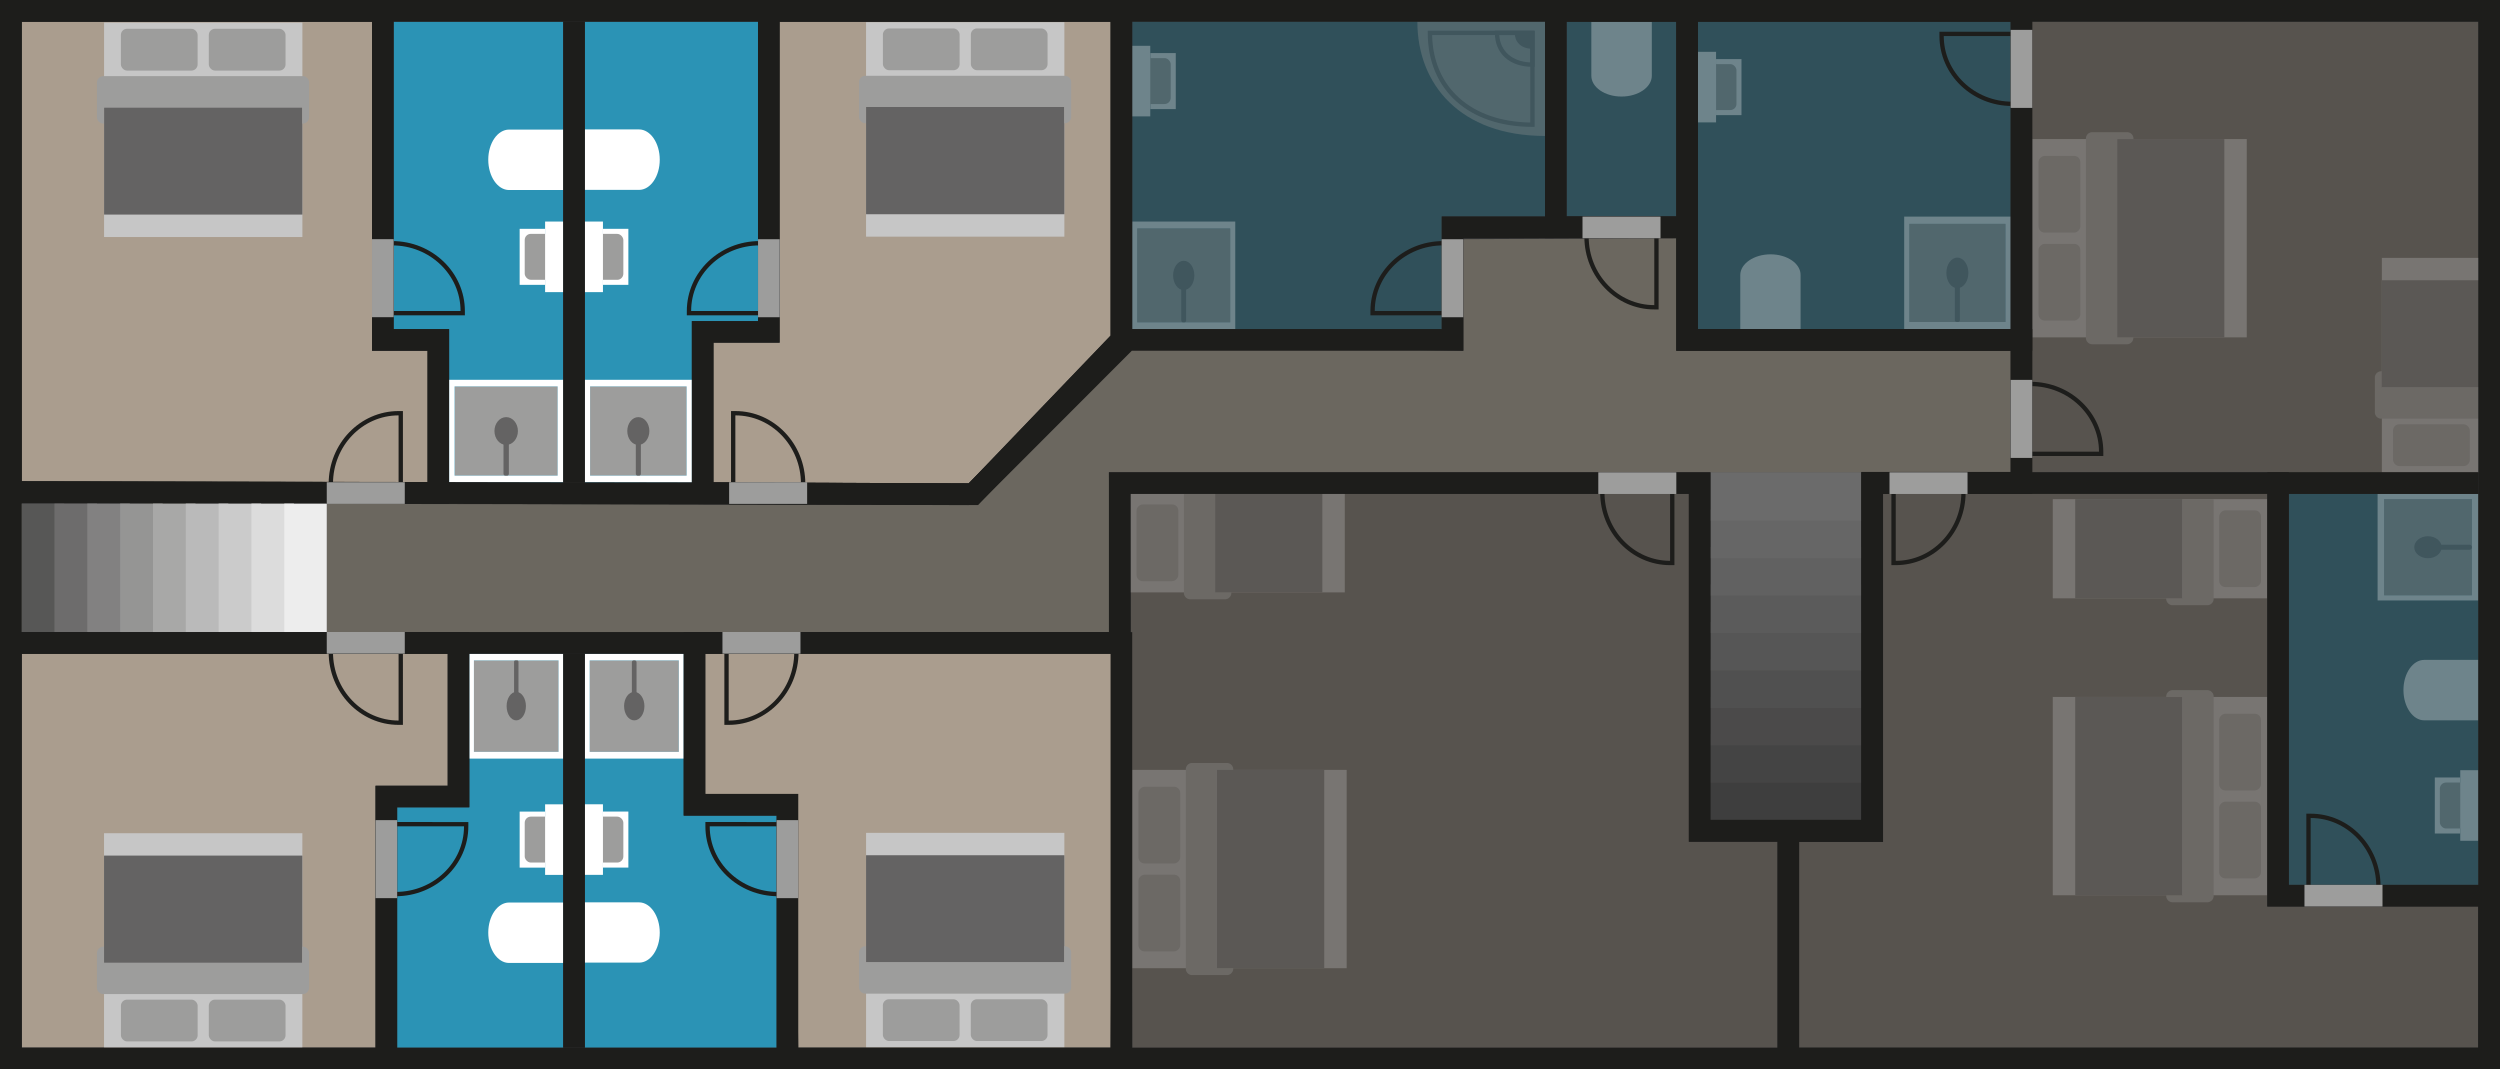 <svg xmlns="http://www.w3.org/2000/svg" viewBox="0 0 577.41 246.97"><rect x="0" y="0" width="577.41" height="246.97" fill="#333333" stroke="none"/><defs><style>.cls-1,.cls-3{fill:#aa9d8e;}.cls-2{fill:#ede0c7;}.cls-2,.cls-3,.cls-4,.cls-6,.cls-8{opacity:0.3;}.cls-4,.cls-5{fill:#2b93b5;}.cls-6,.cls-7{fill:#fff;}.cls-9{fill:#9d9d9c;}.cls-10{fill:#575756;}.cls-11{fill:#6d6c6c;}.cls-12{fill:#828181;}.cls-13{fill:#959594;}.cls-14{fill:#a8a8a7;}.cls-15{fill:#bababa;}.cls-16{fill:#cbcbcb;}.cls-17{fill:#dcdcdc;}.cls-18{fill:#ededed;}.cls-19{fill:#646363;}.cls-20{fill:#c6c6c6;}.cls-21{fill:#1d1d1b;}</style></defs><title>boven2p</title><g id="Layer_2" data-name="Layer 2"><g id="backgrounds"><polygon class="cls-1" points="5 150.97 103.4 150.97 103.4 181.46 86.73 181.46 86.73 241.97 5 241.97 5 150.97"/><polygon class="cls-1" points="256.5 241.97 257.25 150.01 162.9 150.97 162.9 183.36 183.44 185.77 184.37 241.97 256.5 241.97"/><polygon class="cls-2" points="464.38 81.04 464.38 109.08 256.12 109.08 256.5 145.97 75.47 145.97 75.47 116.38 223.71 116.66 261.5 79.52 337.97 81.04 337.97 55.24 387.17 55.02 387.17 81.04 464.38 81.04"/><polygon class="cls-1" points="5 5 5.01 111.16 98.74 111.37 98.74 81.04 85.92 81.04 85.92 5 5 5"/><polygon class="cls-1" points="180.07 5 256.5 5 256.5 77.51 223.73 111.66 164.79 111.37 164.79 79.15 180.07 79.15 180.07 5"/><rect class="cls-3" x="469.38" y="5" width="103.03" height="104.08"/><polygon class="cls-3" points="523.65 209.38 523.65 202.88 523.65 194.42 523.65 112.87 434.91 112.87 434.91 194.42 415.53 194.42 415.53 241.97 522.21 241.97 523.65 241.97 572.41 241.97 572.41 209.38 523.65 209.38"/><rect class="cls-4" x="528.65" y="114.08" width="43.76" height="90.29"/><polygon class="cls-5" points="157.9 188.36 157.9 150.97 135.08 150.97 135.08 189.42 135.08 196.47 135.08 241.97 179.37 241.97 179.37 188.36 157.9 188.36"/><polygon class="cls-5" points="130.08 150.97 108.4 150.97 108.4 186.46 91.73 186.46 91.73 241.97 130.08 241.97 130.08 192.35 130.08 192.35 130.08 150.97"/><polygon class="cls-5" points="175.07 5 175.07 74.15 159.79 74.15 159.79 111.37 135.08 111.45 135.08 5 175.07 5"/><polygon class="cls-5" points="90.92 5 130.08 5 130.08 111.45 103.74 111.37 103.74 76.04 90.92 76.04 90.92 5"/><polygon class="cls-4" points="356.84 5 332.97 5 322.62 5 261.5 5 261.5 76.04 332.97 76.04 332.97 50.02 356.84 50.02 356.84 5"/><rect class="cls-4" x="361.84" y="5" width="25.33" height="45.02"/><rect class="cls-4" x="392.17" y="5" width="72.22" height="71.04"/><polygon class="cls-3" points="410.53 241.97 410.53 194.42 390.06 194.42 390.06 114.08 261.12 114.08 261.5 241.97 410.53 241.97"/></g><g id="elementen"><path class="cls-6" d="M408.94,58.74c-3.84,0-7,2.15-7,4.8V76h13.93V63.54C415.91,60.89,412.79,58.74,408.94,58.74Z"/><path class="cls-6" d="M555.11,159.37c0,3.85,2.15,7,4.8,7h12.5V152.41h-12.5C557.26,152.41,555.11,155.53,555.11,159.37Z"/><path class="cls-6" d="M374.51,22.3c3.84,0,7-2.15,7-4.8V5H367.54V17.5C367.54,20.15,370.66,22.3,374.51,22.3Z"/><path class="cls-7" d="M152.38,36.89c0-3.84-2.15-7-4.8-7h-12.5V43.86h12.5C150.23,43.86,152.38,40.74,152.38,36.89Z"/><g class="cls-8"><rect class="cls-7" x="562.35" y="179.57" width="5.88" height="12.94"/><rect class="cls-9" x="563.52" y="180.74" width="6.99" height="10.61" rx="1.42"/><rect class="cls-7" x="568.23" y="177.89" width="4.18" height="16.3"/></g><g class="cls-8"><rect class="cls-7" x="396.35" y="13.65" width="5.88" height="12.94" transform="translate(798.57 40.24) rotate(180)"/><rect class="cls-9" x="394.07" y="14.82" width="6.99" height="10.61" rx="1.42" transform="translate(795.13 40.24) rotate(-180)"/><rect class="cls-7" x="392.17" y="11.97" width="4.18" height="16.3" transform="translate(788.52 40.24) rotate(180)"/></g><g class="cls-8"><rect class="cls-7" x="265.67" y="12.26" width="5.88" height="12.94" transform="translate(537.23 37.46) rotate(180)"/><rect class="cls-9" x="263.39" y="13.43" width="6.99" height="10.61" rx="1.42" transform="translate(533.78 37.46) rotate(-180)"/><rect class="cls-7" x="261.5" y="10.58" width="4.18" height="16.3" transform="translate(527.17 37.46) rotate(180)"/></g><rect class="cls-7" x="139.26" y="52.85" width="5.88" height="12.94" transform="translate(284.39 118.64) rotate(180)"/><rect class="cls-9" x="136.98" y="54.01" width="6.99" height="10.61" rx="1.42" transform="translate(280.95 118.64) rotate(-180)"/><rect class="cls-7" x="135.08" y="51.17" width="4.18" height="16.3" transform="translate(274.34 118.64) rotate(180)"/><g class="cls-8"><rect class="cls-10" x="395.06" y="178.23" width="34.85" height="11.19"/><rect class="cls-11" x="395.06" y="169.59" width="34.85" height="11.19"/><rect class="cls-12" x="395.06" y="160.94" width="34.85" height="11.19"/><rect class="cls-13" x="395.06" y="152.3" width="34.85" height="11.19"/><rect class="cls-14" x="395.06" y="143.66" width="34.85" height="11.19"/><rect class="cls-15" x="395.06" y="135.01" width="34.85" height="11.19"/><rect class="cls-16" x="395.06" y="126.37" width="34.85" height="11.19"/><rect class="cls-17" x="395.06" y="117.73" width="34.85" height="11.19"/><rect class="cls-18" x="395.06" y="109.08" width="34.85" height="11.19"/></g><g class="cls-8"><rect class="cls-9" x="549.67" y="116.25" width="22.2" height="20.27" transform="translate(434.39 687.16) rotate(-90)"/><path class="cls-7" d="M550.64,115.29h20.27v22.2H550.64v-22.2m-1.5-1.21v24.61h23.27V114.08H549.14Z"/><ellipse class="cls-19" cx="560.77" cy="126.39" rx="3.16" ry="2.54"/><rect class="cls-19" x="565.26" y="121.32" width="1.16" height="10.14" rx="0.52" transform="matrix(0, -1, 1, 0, 439.46, 692.23)"/></g><g class="cls-8"><rect class="cls-9" x="440.98" y="51.7" width="22.2" height="22.67"/><path class="cls-7" d="M463.18,51.7V74.37H441V51.7h22.2m1.2-1.68h-24.6V76h24.6V50Z"/><ellipse class="cls-19" cx="452.08" cy="63.03" rx="2.54" ry="3.53"/><rect class="cls-19" x="451.5" y="63.03" width="1.16" height="11.33" rx="0.41"/></g><rect class="cls-9" x="136.29" y="89.25" width="22.29" height="20.6"/><path class="cls-7" d="M158.58,89.25v20.6H136.29V89.25h22.29m1.21-1.53H135.08v23.65h24.71V87.72Z"/><ellipse class="cls-19" cx="147.43" cy="99.55" rx="2.55" ry="3.21"/><rect class="cls-19" x="146.85" y="99.55" width="1.17" height="10.3" rx="0.41"/><rect class="cls-9" x="105.03" y="89.25" width="23.77" height="20.6"/><path class="cls-7" d="M128.79,89.25v20.6H105V89.25h23.76m1.29-1.53H103.74v23.65h26.34V87.72Z"/><ellipse class="cls-19" cx="116.91" cy="99.55" rx="2.71" ry="3.21"/><rect class="cls-19" x="116.29" y="99.55" width="1.24" height="10.3" rx="0.41"/><g class="cls-8"><rect class="cls-20" x="471.25" y="30.26" width="45.8" height="49.53" transform="translate(439.13 549.17) rotate(-90)"/><rect class="cls-19" x="478.46" y="42.64" width="45.8" height="24.77" transform="translate(446.33 556.38) rotate(-90)"/><path class="cls-9" d="M481.77,32.12v45.8a1.48,1.48,0,0,0,1.34,1.59h8.27a1.48,1.48,0,0,0,1.34-1.59H489V32.12h3.75a1.49,1.49,0,0,0-1.34-1.59h-8.27A1.49,1.49,0,0,0,481.77,32.12Z"/><rect class="cls-9" x="466.79" y="60.35" width="17.72" height="9.65" rx="1.42" transform="translate(410.48 540.83) rotate(-90)"/><rect class="cls-9" x="466.79" y="40.04" width="17.72" height="9.65" rx="1.42" transform="translate(430.79 520.52) rotate(-90)"/></g><g class="cls-8"><rect class="cls-20" x="475.99" y="159.1" width="45.8" height="49.53" transform="translate(682.75 -315.02) rotate(90)"/><rect class="cls-19" x="468.79" y="171.48" width="45.8" height="24.77" transform="translate(675.55 -307.82) rotate(90)"/><path class="cls-9" d="M511.27,206.76V161a1.49,1.49,0,0,0-1.34-1.6h-8.27a1.49,1.49,0,0,0-1.34,1.6h3.75v45.79h-3.75a1.49,1.49,0,0,0,1.34,1.6h8.27A1.49,1.49,0,0,0,511.27,206.76Z"/><rect class="cls-9" x="508.52" y="168.89" width="17.72" height="9.65" rx="1.42" transform="translate(691.09 -343.67) rotate(90)"/><rect class="cls-9" x="508.52" y="189.2" width="17.72" height="9.65" rx="1.42" transform="translate(711.4 -323.36) rotate(90)"/></g><g class="cls-8"><rect class="cls-20" x="263.36" y="175.95" width="45.8" height="49.53" transform="translate(85.55 486.98) rotate(-90)"/><rect class="cls-19" x="270.57" y="188.33" width="45.8" height="24.77" transform="translate(92.75 494.18) rotate(-90)"/><path class="cls-9" d="M273.88,177.82v45.79a1.49,1.49,0,0,0,1.34,1.6h8.27a1.49,1.49,0,0,0,1.34-1.6h-3.75V177.82h3.75a1.49,1.49,0,0,0-1.34-1.6h-8.27A1.49,1.49,0,0,0,273.88,177.82Z"/><rect class="cls-9" x="258.9" y="206.05" width="17.72" height="9.65" rx="1.42" transform="translate(56.89 478.64) rotate(-90)"/><rect class="cls-9" x="258.9" y="185.74" width="17.72" height="9.65" rx="1.42" transform="translate(77.2 458.33) rotate(-90)"/></g><rect class="cls-20" x="200.03" y="192.35" width="45.8" height="49.53" transform="translate(445.86 434.24) rotate(180)"/><rect class="cls-19" x="200.03" y="197.53" width="45.8" height="24.77" transform="translate(445.86 419.83) rotate(180)"/><path class="cls-9" d="M200,229.5h45.8a1.49,1.49,0,0,0,1.6-1.34v-8.27a1.5,1.5,0,0,0-1.6-1.34v3.75H200v-3.75a1.49,1.49,0,0,0-1.59,1.34v8.27A1.49,1.49,0,0,0,200,229.5Z"/><rect class="cls-9" x="224.23" y="230.79" width="17.72" height="9.65" rx="1.42" transform="translate(466.17 471.23) rotate(180)"/><rect class="cls-9" x="203.92" y="230.79" width="17.72" height="9.65" rx="1.42" transform="translate(425.55 471.23) rotate(180)"/><rect class="cls-20" x="24.04" y="192.44" width="45.8" height="49.53" transform="translate(93.87 434.41) rotate(180)"/><rect class="cls-19" x="24.04" y="197.62" width="45.8" height="24.77" transform="translate(93.87 420) rotate(180)"/><path class="cls-9" d="M24,229.59h45.8a1.49,1.49,0,0,0,1.59-1.35V220a1.49,1.49,0,0,0-1.59-1.35v3.75H24v-3.75a1.5,1.5,0,0,0-1.6,1.35v8.26A1.5,1.5,0,0,0,24,229.59Z"/><rect class="cls-9" x="48.23" y="230.87" width="17.72" height="9.65" rx="1.42" transform="translate(114.18 471.4) rotate(180)"/><rect class="cls-9" x="27.92" y="230.87" width="17.72" height="9.65" rx="1.42" transform="translate(73.57 471.4) rotate(180)"/><g class="cls-8"><rect class="cls-20" x="487.44" y="101.97" width="22.9" height="49.53" transform="translate(625.62 -372.15) rotate(90)"/><rect class="cls-19" x="480.23" y="114.35" width="22.9" height="24.77" transform="translate(618.42 -364.95) rotate(90)"/><path class="cls-9" d="M504.07,115.29v22.9h-3.75a1.49,1.49,0,0,0,1.34,1.59h8.27a1.49,1.49,0,0,0,1.34-1.59v-22.9Z"/><rect class="cls-9" x="508.52" y="121.91" width="17.72" height="9.65" rx="1.42" transform="translate(644.12 -390.65) rotate(90)"/></g><g class="cls-8"><rect class="cls-20" x="274.38" y="100.6" width="22.9" height="49.53" transform="translate(411.2 -160.46) rotate(90)"/><rect class="cls-19" x="281.58" y="112.99" width="22.9" height="24.77" transform="translate(418.4 -167.66) rotate(90)"/><path class="cls-9" d="M280.65,113.92v22.9h3.75a1.49,1.49,0,0,1-1.35,1.59h-8.26a1.49,1.49,0,0,1-1.35-1.59v-22.9Z"/><rect class="cls-9" x="258.47" y="120.55" width="17.72" height="9.65" rx="1.42" transform="translate(392.7 -141.96) rotate(90)"/></g><g class="cls-8"><rect class="cls-20" x="550.12" y="59.55" width="22.9" height="49.53" transform="translate(1123.14 168.64) rotate(180)"/><rect class="cls-19" x="550.12" y="64.73" width="22.9" height="24.77" transform="translate(1123.14 154.23) rotate(180)"/><path class="cls-9" d="M573,89.5h-22.9V85.75a1.48,1.48,0,0,0-1.59,1.34v8.27a1.48,1.48,0,0,0,1.59,1.34H573Z"/><rect class="cls-9" x="552.71" y="97.99" width="17.72" height="9.65" rx="1.42" transform="translate(1123.14 205.63) rotate(180)"/></g><path class="cls-7" d="M112.77,36.89c0,3.85,2.16,7,4.81,7h12.5V29.93h-12.5C114.93,29.93,112.77,33.05,112.77,36.89Z"/><path class="cls-7" d="M152.38,215.41c0-3.84-2.15-7-4.8-7h-12.5v13.92h12.5C150.23,222.37,152.38,219.26,152.38,215.41Z"/><path class="cls-7" d="M112.77,215.41c0,3.85,2.16,7,4.81,7h12.5V208.45h-12.5C114.93,208.45,112.77,211.57,112.77,215.41Z"/><rect class="cls-9" x="109.46" y="152.53" width="19.56" height="21.12" transform="translate(238.48 326.18) rotate(180)"/><path class="cls-7" d="M109.46,173.65V152.53H129v21.12H109.46m-1.06,1.56h21.68V151H108.4v24.24Z"/><ellipse class="cls-19" cx="119.24" cy="163.09" rx="2.23" ry="3.29"/><rect class="cls-19" x="118.73" y="152.53" width="1.02" height="10.56" rx="0.31" transform="matrix(-1, 0, 0, -1, 238.48, 315.62)"/><rect class="cls-9" x="136.2" y="152.53" width="20.58" height="21.12" transform="translate(292.97 326.18) rotate(180)"/><path class="cls-7" d="M136.2,173.65V152.53h20.58v21.12H136.2m-1.12,1.56H157.9V151H135.08v24.24Z"/><ellipse class="cls-19" cx="146.49" cy="163.09" rx="2.35" ry="3.29"/><rect class="cls-19" x="145.95" y="152.53" width="1.08" height="10.56" rx="0.41" transform="translate(292.97 315.62) rotate(180)"/><g class="cls-8"><rect class="cls-9" x="262.66" y="52.77" width="21.47" height="21.67"/><path class="cls-7" d="M284.13,52.77V74.44H262.66V52.77h21.47m1.17-1.6H261.5V76h23.8V51.17Z"/><ellipse class="cls-19" cx="273.4" cy="63.61" rx="2.45" ry="3.38"/><rect class="cls-19" x="272.83" y="63.61" width="1.12" height="10.83" rx="0.41"/></g><rect class="cls-7" x="120.02" y="52.85" width="5.88" height="12.94"/><rect class="cls-9" x="121.19" y="54.01" width="6.99" height="10.61" rx="1.42"/><rect class="cls-7" x="125.9" y="51.17" width="4.18" height="16.3"/><rect class="cls-7" x="120.02" y="187.45" width="5.88" height="12.94"/><rect class="cls-9" x="121.19" y="188.61" width="6.99" height="10.61" rx="1.42"/><rect class="cls-7" x="125.9" y="185.77" width="4.18" height="16.3"/><rect class="cls-7" x="139.26" y="187.45" width="5.88" height="12.94" transform="translate(284.39 387.83) rotate(180)"/><rect class="cls-9" x="136.98" y="188.61" width="6.99" height="10.61" rx="1.42" transform="translate(280.95 387.83) rotate(-180)"/><rect class="cls-7" x="135.08" y="185.77" width="4.18" height="16.3" transform="translate(274.34 387.83) rotate(180)"/><rect class="cls-20" x="24.04" y="5.21" width="45.8" height="49.53"/><rect class="cls-19" x="24.04" y="24.79" width="45.8" height="24.77"/><path class="cls-9" d="M69.84,17.59H24a1.49,1.49,0,0,0-1.6,1.34V27.2A1.49,1.49,0,0,0,24,28.54V24.79h45.8v3.75a1.49,1.49,0,0,0,1.59-1.34V18.93A1.49,1.49,0,0,0,69.84,17.59Z"/><rect class="cls-9" x="27.92" y="6.65" width="17.72" height="9.65" rx="1.42"/><rect class="cls-9" x="48.23" y="6.65" width="17.72" height="9.65" rx="1.42"/><rect class="cls-20" x="200.03" y="5.13" width="45.8" height="49.53"/><rect class="cls-19" x="200.03" y="24.71" width="45.8" height="24.77"/><path class="cls-9" d="M245.83,17.51H200a1.49,1.49,0,0,0-1.59,1.34v8.27A1.49,1.49,0,0,0,200,28.46V24.71h45.8v3.75a1.49,1.49,0,0,0,1.6-1.34V18.85A1.49,1.49,0,0,0,245.83,17.51Z"/><rect class="cls-9" x="203.92" y="6.57" width="17.72" height="9.65" rx="1.42"/><rect class="cls-9" x="224.23" y="6.57" width="17.72" height="9.65" rx="1.42"/><g class="cls-8"><path class="cls-9" d="M356.84,5H327.36c0,14.44,9.85,26.4,29.48,26.4Z"/><path class="cls-19" d="M354.44,29.3h-.5c-14.69,0-24.18-8.52-24.18-21.7V7.1h24.68ZM330.77,8.1c.23,12.14,9.06,20,22.67,20.2V8.1Z"/><path class="cls-19" d="M354.44,15.43h-.5c-5.27,0-8.68-3.08-8.68-7.83V7.1h9.18ZM346.27,8.1c.23,3.71,3,6.14,7.17,6.32V8.1Z"/><path class="cls-19" d="M353.94,7.6h-4.09c0,2,1.36,3.66,4.09,3.66Z"/></g></g><g id="Layer_1-2" data-name="Layer 1"><path class="cls-21" d="M572.41,109.08V242H5V5H572.41m5-5H0V247H577.41V0Z"/><path class="cls-21" d="M387.17,55V81h77.21v28H429.91v80.34H395.06V109.08H256.12V146H5V116.16l220.8.5L261.42,81H338V55h49.2m5-5H333V76H259.35l-1.46,1.47-34.16,34.15L5,111.16H0V151H261.12V114.08H390.06v80.34h44.85V114.08h34.47V76H392.17V50Z"/><path class="cls-21" d="M85.92,5V81H98.74v30.33L5,111.16V5H85.92m5-5H0V116.15H5l93.72.21h5V76H90.92V0Z"/><path class="cls-21" d="M103.4,151v30.49H86.73V242H5V151h98.4m5-5H0V247H91.73V186.46H108.4V146Z"/><rect class="cls-21" x="130.08" y="150.97" width="5" height="91"/><rect class="cls-21" x="130.08" y="5" width="5" height="106.45"/><path class="cls-21" d="M256.5,5V77.51l-32.77,34.15-58.94-.29V79.15h15.28V5H256.5m5-5H175.07V74.15H159.79v42.2l5,0,58.94.29h2.15l1.48-1.55L260.1,81l1.4-1.45V0Z"/><path class="cls-21" d="M256.5,151v91H184.37V183.36H162.9V151h93.6m5-5H157.9v42.39h21.47V247H261.5V146Z"/><path class="cls-21" d="M523.65,114.08v95.3h48.76V242H415.53V194.42h19.38V114.08h88.74m5-5H429.91v80.34H410.53V247H577.41V204.38H528.65v-95.3Z"/><line class="cls-21" x1="469.38" y1="5" x2="469.38" y2="109.08"/><path class="cls-21" d="M464.38,5V76H392.17V5h72.21m5-5H387.17V81h82.21V0Z"/><path class="cls-21" d="M387.17,5V50H361.84V5h25.33m5-5H356.84V55h35.33V0Z"/><rect class="cls-21" x="523.65" y="109.08" width="48.76" height="5"/><rect class="cls-10" x="5" y="116.32" width="9.82" height="29.65"/><rect class="cls-11" x="12.58" y="116.32" width="9.82" height="29.65"/><rect class="cls-12" x="20.16" y="116.32" width="9.82" height="29.65"/><rect class="cls-13" x="27.75" y="116.32" width="9.82" height="29.65"/><rect class="cls-14" x="35.33" y="116.32" width="9.82" height="29.65"/><rect class="cls-15" x="42.91" y="116.32" width="9.82" height="29.65"/><rect class="cls-16" x="50.49" y="116.32" width="9.82" height="29.65"/><rect class="cls-17" x="58.07" y="116.32" width="9.82" height="29.65"/><rect class="cls-18" x="65.66" y="116.32" width="9.82" height="29.65"/></g><g id="doors"><path class="cls-21" d="M469,89.18c8.72,0,15.79,6.78,15.79,15.14H469V89.18m0-1h-1v17.14h17.79v-1c0-8.9-7.53-16.14-16.79-16.14Z"/><rect class="cls-9" x="464.38" y="87.74" width="5" height="18.02"/><path class="cls-21" d="M464.73,8.33V23.48c-8.72,0-15.79-6.78-15.79-15.15h15.79m1-1H447.94v1c0,8.91,7.53,16.15,16.79,16.15h1V7.33Z"/><rect class="cls-9" x="464.38" y="6.9" width="5" height="18.02" transform="translate(933.77 31.82) rotate(-180)"/><path class="cls-21" d="M533.68,188.93c8.37,0,15.15,7.07,15.15,15.79H533.68V188.93m0-1h-1v17.79h17.15v-1c0-9.26-7.24-16.79-16.15-16.79Z"/><rect class="cls-9" x="538.76" y="197.87" width="5" height="18.02" transform="translate(334.38 748.13) rotate(-90)"/><path class="cls-21" d="M90.58,56.68c8.72,0,15.79,6.78,15.79,15.15H90.58V56.68m0-1h-1V72.83h17.79v-1c0-8.91-7.53-16.15-16.79-16.15Z"/><rect class="cls-9" x="85.92" y="55.24" width="5" height="18.02"/><path class="cls-21" d="M175.42,56.68V71.83H159.63c0-8.37,7.07-15.15,15.79-15.15m1-1h-1c-9.26,0-16.79,7.24-16.79,16.15v1h17.79V55.68Z"/><rect class="cls-9" x="175.07" y="55.24" width="5" height="18.02" transform="translate(355.15 128.51) rotate(-180)"/><path class="cls-21" d="M333.31,56.68V71.83H317.52c0-8.37,7.07-15.15,15.79-15.15m1-1h-1c-9.26,0-16.79,7.24-16.79,16.15v1h17.79V55.68Z"/><rect class="cls-9" x="332.97" y="55.24" width="5" height="18.02" transform="translate(670.94 128.51) rotate(-180)"/><path class="cls-21" d="M179.71,190.86V206c-8.72,0-15.79-6.78-15.79-15.14h15.79m1-1H162.92v1c0,8.9,7.53,16.14,16.79,16.14h1V189.86Z"/><rect class="cls-9" x="179.37" y="189.42" width="5" height="18.02" transform="translate(363.74 396.86) rotate(-180)"/><path class="cls-21" d="M107.17,190.86c0,8.36-7.07,15.14-15.79,15.14V190.86h15.79m1-1H90.38V207h1c9.26,0,16.79-7.24,16.79-16.14v-1Z"/><rect class="cls-9" x="86.73" y="189.42" width="5" height="18.02"/><path class="cls-21" d="M385.73,113.74v15.79c-8.36,0-15.15-7.07-15.15-15.79h15.15m1-1H369.58v1c0,9.26,7.25,16.79,16.15,16.79h1V112.74Z"/><rect class="cls-9" x="375.66" y="102.57" width="5" height="18.02" transform="translate(489.74 -266.57) rotate(90)"/><path class="cls-21" d="M382.08,54.68V70.47c-8.37,0-15.15-7.07-15.15-15.79h15.15m1-1H365.93v1c0,9.26,7.25,16.79,16.15,16.79h1V53.68Z"/><rect class="cls-9" x="372.01" y="43.51" width="5" height="18.02" transform="translate(427.03 -321.98) rotate(90)"/><path class="cls-21" d="M453,113.74c0,8.72-6.78,15.79-15.15,15.79V113.74H453m1-1H436.84v17.79h1c8.91,0,16.15-7.53,16.15-16.79v-1Z"/><rect class="cls-9" x="442.92" y="102.57" width="5" height="18.02" transform="translate(557 -333.83) rotate(90)"/><path class="cls-21" d="M92.06,150.63v15.79c-8.37,0-15.15-7.07-15.15-15.79H92.06m1-1H75.91v1c0,9.25,7.25,16.79,16.15,16.79h1V149.63Z"/><rect class="cls-9" x="81.99" y="139.46" width="5" height="18.02" transform="translate(232.95 63.98) rotate(90)"/><path class="cls-21" d="M183.44,150.63c0,8.72-6.78,15.79-15.14,15.79V150.63h15.14m1-1H167.3v17.79h1c8.9,0,16.14-7.54,16.14-16.79v-1Z"/><rect class="cls-9" x="173.37" y="139.46" width="5" height="18.02" transform="translate(324.34 -27.4) rotate(90)"/><path class="cls-21" d="M169.84,95.94c8.37,0,15.15,7.07,15.15,15.79H169.84V95.94m0-1h-1v17.79H186v-1c0-9.26-7.24-16.79-16.15-16.79Z"/><rect class="cls-9" x="174.92" y="104.87" width="5" height="18.02" transform="translate(63.53 291.3) rotate(-90)"/><path class="cls-21" d="M92.06,95.94v15.79H76.91c0-8.72,6.78-15.79,15.15-15.79m1-1h-1c-8.9,0-16.15,7.53-16.15,16.79v1H93.06V94.94Z"/><rect class="cls-9" x="81.99" y="104.87" width="5" height="18.02" transform="translate(-29.4 198.37) rotate(-90)"/></g></g></svg>